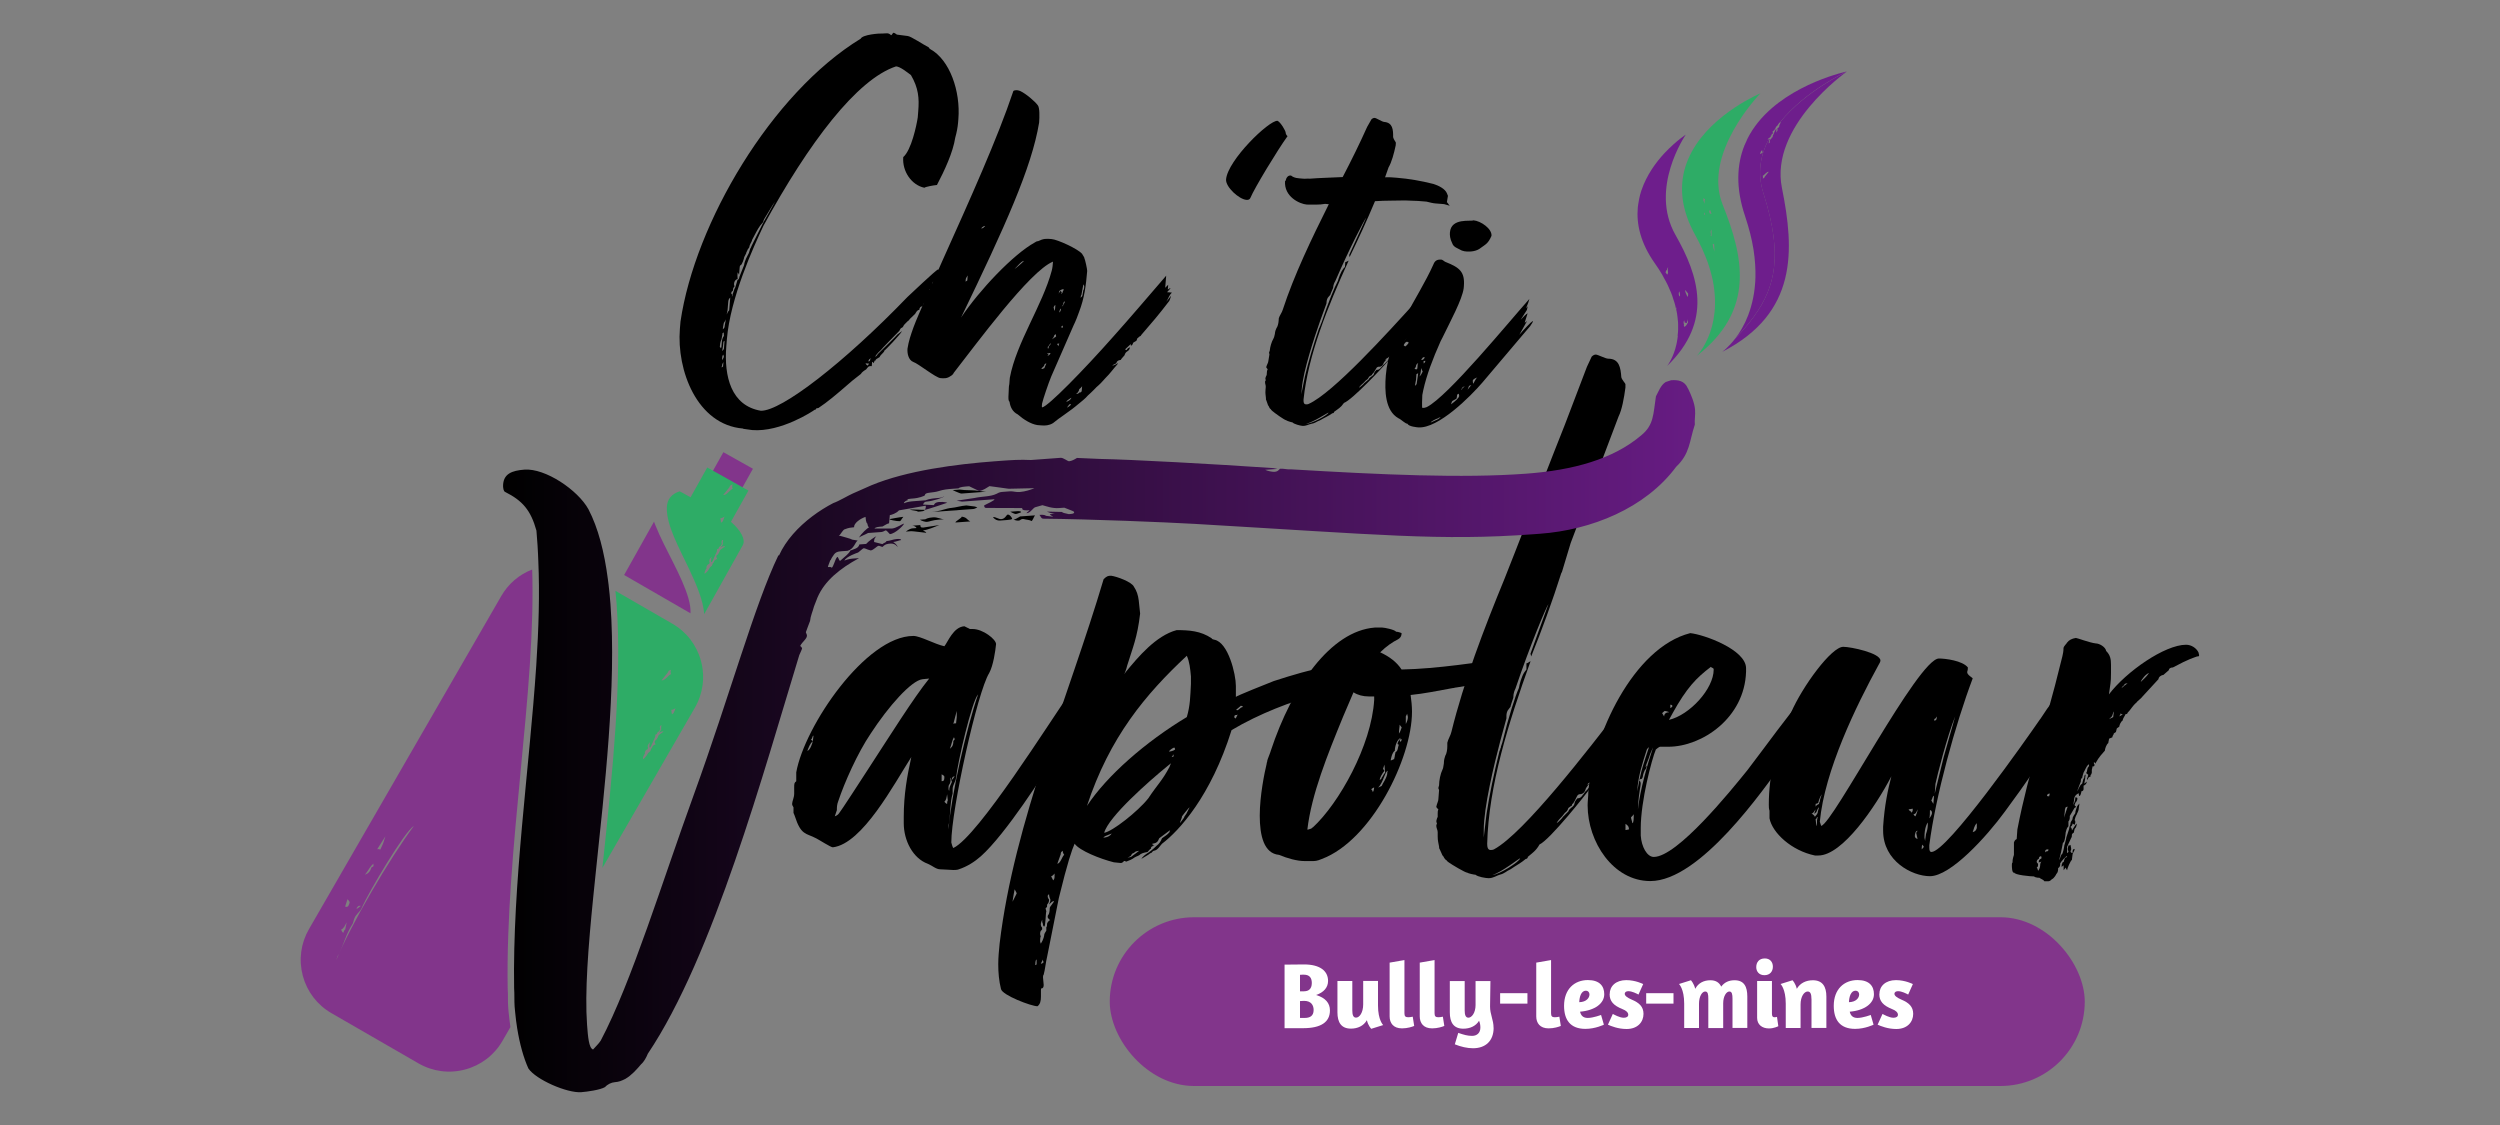 <?xml version="1.0" encoding="UTF-8"?>
<svg id="Calque_1" xmlns="http://www.w3.org/2000/svg" xmlns:xlink="http://www.w3.org/1999/xlink" viewBox="0 0 400 180">
  <rect x="0" y="0" width="400" height="180" fill="#808080" stroke="none"/>
  <defs>
    <style>
      .cls-1 {
        fill: #2eac66;
      }

      .cls-2 {
        fill: #fff;
      }

      .cls-3 {
        fill: none;
      }

      .cls-4 {
        fill: #82358b;
      }

      .cls-5 {
        fill: url(#Dégradé_sans_nom);
      }

      .cls-6 {
        fill: #6e1e8c;
      }
    </style>
    <linearGradient id="Dégradé_sans_nom" data-name="Dégradé sans nom" x1="80.49" y1="64.21" x2="271.23" y2="64.21" gradientTransform="translate(0 182) scale(1 -1)" gradientUnits="userSpaceOnUse">
      <stop offset="0" stop-color="#000"/>
      <stop offset="1" stop-color="#671c83"/>
    </linearGradient>
  </defs>
  <polygon class="cls-3" points="268.22 49.6 268.21 49.59 268.21 49.59 268.22 49.6"/>
  <path class="cls-1" d="M273.56,42.99c-.06-.21-.14-.43-.21-.65.07.22.15.43.21.65Z"/>
  <path class="cls-1" d="M273.83,43.97c-.05-.2-.11-.41-.17-.62.06.21.12.42.17.62Z"/>
  <path class="cls-1" d="M273.23,41.98c-.08-.22-.17-.45-.26-.68.09.23.18.46.26.68Z"/>
  <path class="cls-1" d="M274.04,44.91c-.04-.2-.09-.41-.14-.61.05.21.1.41.14.61Z"/>
  <path class="cls-1" d="M271.84,38.76c-.19-.37-.39-.75-.6-1.14.21.39.42.76.6,1.14Z"/>
  <path class="cls-1" d="M272.83,40.94c-.1-.24-.21-.49-.32-.74.11.25.22.5.32.74Z"/>
  <path class="cls-1" d="M272.37,39.87c-.12-.27-.26-.54-.39-.81.13.27.27.55.39.81Z"/>
  <path class="cls-1" d="M274.09,45.2c.04.2.07.4.1.59v-.06c-.03-.17-.06-.35-.1-.53Z"/>
  <path class="cls-1" d="M273.57,53.3c.02-.05.04-.1.05-.15-.02.05-.04.1-.05.15Z"/>
  <path class="cls-1" d="M274.36,47.36c0-.09-.01-.17-.02-.26,0,.09.01.18.02.26Z"/>
  <path class="cls-1" d="M273.88,52.32c.02-.06.03-.12.05-.18-.02.06-.03.12-.05.18Z"/>
  <path class="cls-1" d="M273.24,54.12s.02-.04.03-.06c0,.02-.02.04-.03.06Z"/>
  <path class="cls-1" d="M274.14,51.19s.02-.09.02-.14c0,.05-.01.09-.02.14Z"/>
  <path class="cls-1" d="M274.31,50.03s0-.06.01-.1c0,.03,0,.06-.01.1Z"/>
  <path class="cls-1" d="M281.41,15.05c-1.52.69-9.68,4.67-11.79,11.76,2.11-7.09,10.27-11.07,11.79-11.76Z"/>
  <path class="cls-6" d="M280.72,41.1c-.03-.25-.07-.5-.1-.75.04.25.07.51.1.75Z"/>
  <path class="cls-6" d="M295.2,11.5c-1.84.45-11.79,3.17-15.59,10.66,3.81-7.49,13.75-10.21,15.59-10.66Z"/>
  <path class="cls-6" d="M280.84,42.64c.01.24.02.48.03.71,0-.23-.02-.47-.03-.71Z"/>
  <path class="cls-6" d="M283.3,21.88c.09-.25.21-.44.28-.47s.09-.08.1-.14c.02-.05,0-.11-.02-.16-.2.3-.38.61-.55.93.09-.06.18-.12.19-.16h0Z"/>
  <path class="cls-6" d="M279.71,50.41s.04-.1.05-.15c-.02.05-.04.1-.05.15Z"/>
  <path class="cls-6" d="M279.19,51.61c.03-.06.06-.13.09-.19-.03.06-.06.13-.09.19Z"/>
  <path class="cls-6" d="M284.82,19.52s.04-.04.06-.05v.17c-.06.15-.11.31-.19.39.03.07,0,.17-.02.22-.07.2-.17.17-.26.25-.02.05-.07.2,0,.17-.02.05.02.12-.02.22-.04.1-.14.24-.23.32.05-.15.07-.2.05-.32,0,0,.07-.2-.03-.24s-.45.98-.54,1.07l-.02.22c-.02.05-.09.08-.14.07-.05.15-.07.2-.14.24-.07.03-.15.12-.21.27.05.19.03.24.01.29-.04.1-.09.08-.15.12.05-.15.05-.32.04-.44.04-.1.14-.24.23-.32-.11.05-.2.09-.27.12-1.32,2.53-1.87,5.42-.86,8.59.83,2.61,1.36,4.91,1.63,6.96.92,7.17-1.46,11.43-6.17,16.39.02-.02.04-.05.05-.07-1.09,1.42-2.04,2.1-2.09,2.14,12.11-6.22,11.56-16.29,9.56-26.22-1.99-9.85,10.2-18.5,10.38-18.62-.18.09-6.63,3.09-10.67,8.09v-.03ZM282.35,28.3c-.05.13-.07.2-.31.26.05-.13.07-.2,0-.44.24-.06.6-.68.96-.63l-.65.81Z"/>
  <path class="cls-6" d="M283.84,20.85s.08-.09.09-.14c-.03.05-.06.09-.09.14Z"/>
  <path class="cls-6" d="M284.06,20.52s-.02.03-.03.04c0,0,0-.01.02-.01v-.02h.01Z"/>
  <path class="cls-6" d="M278.11,53.49s.03-.04.04-.06c-.01.02-.03.04-.04.06Z"/>
  <path class="cls-6" d="M279.11,23.26c.1-.24.21-.47.32-.7-.11.23-.22.46-.32.7Z"/>
  <path class="cls-6" d="M280.33,38.66c-.06-.28-.13-.58-.2-.87.07.29.14.59.2.87Z"/>
  <path class="cls-6" d="M280.56,39.9c-.04-.26-.09-.53-.15-.8.05.27.1.54.15.8Z"/>
  <path class="cls-6" d="M280.74,46.17c.01-.1.02-.2.03-.3-.01.1-.02.2-.03.3Z"/>
  <path class="cls-6" d="M280.48,47.77c.02-.08.04-.17.05-.25-.02.09-.03.17-.05.25Z"/>
  <path class="cls-6" d="M280.83,42.25c-.02-.24-.04-.48-.06-.72.02.24.05.49.06.72Z"/>
  <path class="cls-6" d="M278.64,52.64c.03-.05.06-.1.09-.16-.03.05-.06.1-.09.16Z"/>
  <path class="cls-6" d="M279.67,36c-.14-.46-.28-.93-.44-1.4.16.48.31.94.44,1.4Z"/>
  <path class="cls-6" d="M280.03,37.36c-.08-.32-.18-.66-.27-.99.09.33.19.67.27.99Z"/>
  <path class="cls-6" d="M280.14,49.14s.02-.07.03-.11c-.01.04-.02.07-.03.11Z"/>
  <path class="cls-1" d="M281.41,15.05c-1.52.69-9.68,4.67-11.79,11.76-.9,3.04-.7,6.65,1.62,10.81.21.39.42.76.6,1.14.05.1.09.2.14.29.13.27.27.55.39.81.05.11.09.22.14.33.11.25.22.5.32.74.05.12.09.24.14.36.09.23.18.46.26.68.04.12.08.24.12.36.07.22.15.43.21.65.04.12.07.24.1.35.06.21.12.42.17.62.03.11.05.22.08.33.05.21.1.41.14.61.02.1.03.19.05.29.03.18.07.36.1.53v.06c.07.45.11.88.15,1.31,0,.09.01.18.02.26.03.41.04.81.03,1.2v.23c0,.39-.03.78-.07,1.14,0,.03,0,.06-.01.1-.04.36-.09.7-.15,1.03,0,.05-.01.09-.02.14-.06.33-.14.64-.21.95-.02.06-.03.12-.05.18-.08.29-.17.57-.26.83-.02.05-.04.1-.05.15-.1.27-.19.52-.3.76,0,.02-.02.04-.03.06-.1.23-.2.44-.3.64-.71,1.41-1.43,2.15-1.47,2.19,9.48-7.36,7.43-15.97,4.14-24.21-3.26-8.18,5.91-17.65,6.04-17.79h0s-.1.04-.24.11h-.01ZM272.79,34.28c-.06.02-.04.08-.16.12.04-.08.08-.36.14-.38.06-.02.02.26.02.26ZM272.78,32.61l-.24-.53c.04-.08-.02-.26-.04-.32.06-.02.14.02.3.1-.12.24-.06.42-.02.75ZM273.52,34.05c-.1-.3-.06-.38.12-.44l.2.61c-.28-.04-.3-.1-.32-.16h0ZM273.82,37.84c-.02-.06-.1-.1-.12-.16-.02-.06.08-.16.06-.22-.04-.12-.1-.3-.04-.52l.12-.24c-.02.54.06.79-.03,1.15h.01ZM274.15,39.68c-.04-.12-.08-.44-.12-.57.3-.1.16-.12.22-.14l.07,1.25-.18-.55h0Z"/>
  <path class="cls-3" d="M283.3,21.88c.09-.25.21-.44.28-.47s.09-.08.1-.14c.02-.05,0-.11-.02-.16-.2.3-.38.61-.55.93.09-.06.18-.12.19-.16h0Z"/>
  <path class="cls-3" d="M284.06,20.52s-.02.03-.03.04c0,0,0-.01.02-.01v-.02h.01Z"/>
  <path class="cls-6" d="M295.2,11.5c-1.84.45-11.79,3.17-15.59,10.66-.07.13-.12.27-.18.41-.11.23-.22.46-.32.7-1.21,3.03-1.44,6.76.11,11.34.16.48.31.94.44,1.4.04.12.06.24.1.36.09.33.19.67.27.99.04.15.06.29.1.43.07.29.14.59.2.87.03.15.05.3.08.45.05.27.1.54.15.8.02.15.04.3.06.45.04.25.07.51.1.75.02.14.03.28.04.43.02.24.05.49.06.72,0,.13.01.26.02.39.01.24.02.48.03.71v1.02c-.01.52-.05,1.01-.1,1.49-.01.1-.02.2-.03.3-.06.47-.12.92-.21,1.35-.02.09-.03.17-.05.25-.09.44-.19.86-.31,1.26-.01.04-.02.07-.03.11-.11.39-.24.76-.37,1.12-.02.05-.04.1-.05.15-.14.36-.28.69-.43,1.01-.03.06-.06.13-.09.19-.15.31-.3.6-.46.88-.03.05-.06.1-.09.16-.16.28-.32.54-.49.79-.01.02-.03.04-.04.06-.16.23-.31.45-.47.65-.02.02-.04.05-.05.07,4.71-4.96,7.09-9.22,6.17-16.39-.26-2.05-.8-4.34-1.63-6.96-1.01-3.18-.46-6.07.86-8.59-.07.02-.12.03-.17.01-.02-.04.14-.14.29-.24.17-.32.36-.63.55-.93-.04-.1-.11-.17-.04-.15,0,0,.05.02.21-.1,0,0,0-.01.02-.02.03-.05.06-.09.09-.14,0,0,0-.02.01-.03.02-.04.04-.09.09-.12,0-.01.02-.03.03-.04l.08-.23c.15-.12.24-.2.26-.25.02-.05.16-.3.42-.52,4.04-5,10.49-8,10.67-8.09h0s-.12.03-.29.07h-.02ZM281.59,24.65l.09-.26c.05-.13.09-.26.27-.35l.06.47c-.13-.05-.42.15-.42.15h0Z"/>
  <path class="cls-2" d="M269.44,48.77c.14.05.12-.51.12-.51l-.48-.59c.04.1-.01.23.11.52l.25.57h0Z"/>
  <path class="cls-3" d="M269.5,51.26c-.1.04-.2.32-.04.7-.14-.05.03.33.03.33.38-.17.45-.54.6-.72-.04-.1-.13-.29-.11-.52-.07.37-.08.6-.08.6.04.1-.37-.07-.37-.07l-.03-.33h0Z"/>
  <path class="cls-2" d="M268.17,48.71c.14.05.15-.18,0-.78-.05.14-.2.31,0,.78Z"/>
  <path class="cls-3" d="M266.74,43.16c-.19.08-.25.45-.25.45l.26.34c.15-.18.16-.41.12-.5s.04-.69.04-.69c0,0-.2.31-.16.41h-.01Z"/>
  <path class="cls-3" d="M269.5,51.26c-.1.04-.2.32-.04.7-.14-.05.03.33.03.33.38-.17.45-.54.6-.72-.04-.1-.13-.29-.11-.52-.07.37-.08.6-.08.6.04.1-.37-.07-.37-.07l-.03-.33h0Z"/>
  <path class="cls-3" d="M268.17,48.71c.14.05.15-.18,0-.78-.05.14-.2.31,0,.78Z"/>
  <path class="cls-3" d="M269.44,48.77c.14.05.12-.51.12-.51l-.48-.59c.04.1-.01.23.11.52l.25.57h0Z"/>
  <path d="M171.27,110.77l-.44,3.53.88-1.21-.11.77-.33.55.55-.22.22.88-.11.88-3.09,4.96c-1.76,2.87-7.94,12.56-11.9,16.09-.99.88-2.2,1.65-3.53,2.09-.22.11-.77.11-.88.11-.33,0-1.65-.11-2.09-.11-.66,0-1.21-.55-1.98-.88-2.42-.88-3.86-3.75-3.86-6.5v-.99c0-3.64.55-6.61,1.21-9.59-2.76,4.3-7.82,13.89-12.56,14.44-.33,0-2.2-1.21-2.65-1.43-1.65-.88-2.42-.44-3.42-3.53,0,0-.11-.33-.22-.55v-.88c-.11-.22-.22-.33-.22-.55,0-.44.33-.99.33-1.65v-.99c0-.55,0-.77.33-.99v-1.43c1.32-7.39,11.13-21.82,18.74-21.82,1.1,0,3.42,1.32,4.96,1.65.55-.66,1.43-3.09,3.2-3.2l.88.44h.44c1.65,0,3.75,1.65,3.75,2.42-.11,1.1-.44,3.42-1.1,4.63-1.87,2.98-6.06,21.82-6.06,27.11.22.88.33.88.33.88,3.97-1.87,15.54-20.39,18.73-24.91h0ZM129.17,120.14c.44-.11.77-1.1.88-1.54-.44.33-.66.99-.88,1.54ZM130.05,118.59l.11-.88c-.22,0-.11.44-.44.66.11,0,.22.11.33.22ZM147.57,108.68c-1.76.22-5.4,4.3-8.27,8.71-2.09,3.09-4.19,7.82-5.18,10.8-.22.55-.22.99-.22,1.43l-.33.99s.33-.11.55-.33c.33-.44.11,0,4.96-7.49,3.09-4.74,7.16-11.24,9.59-14.22-.33,0-.88.11-1.1.11ZM150.66,124.99c.33,0,.44-.11.44-.66,0-.11,0-.22-.44-.44v1.1ZM151.54,128.62c0-.11,0-.44.11-.55l-.11-.99c-.11.55-.11.88-.44,1.21.22.22.33.33.44.33ZM152.42,126.97c-.44,1.54-.33,2.98-.55,4.52,0,.22-.11.44-.11.66v.55c.44-5.51,2.87-16.2,4.74-21.6-.99.99-3.31,11.02-3.53,13.34-.11.77-.55,1.1-.55,1.87v.66ZM152.31,125.1l-.22-.66c-.11,0,0,.11,0,.44,0,.22-.11.55-.22.66s-.11.44-.11.55,0,.33.11.44c0-.66.22-.88.44-1.43h0ZM151.98,119.81l.33-.33c.22-.33.22-.66.22-.88,0-.11.22-.22.22-.33s-.11-.22-.11-.33c-.33.55-.33.99-.66,1.87h0ZM152.42,124.32s-.22.44-.11.44.33-.44.44-.55c-.22,0-.22.11-.33.11ZM153.08,114.74v-.99l-.55,2.09c.11,0-.11-.11.44-.11,0-.22.11-.77.11-.99h0Z"/>
  <path d="M211.93,107.13c.11.22.22.44.33.33-.11.44-.44.88-.55,1.1,0,.44-.11,1.1-.66,1.1-.11,0,0,.44-.22.44-.11,0-.22.44-.22.55.11.11-.11-.11.44-.11,0,.11-.22.44-.22.55-4.08,1.1-9.37,3.09-13.78,5.73-3.31,10.58-8.38,16.09-11.13,18.18-.33.33-.66.99-1.21,1.1-.11,0-.33.11-.44.33-.11,0-.44.22-.55.33l-1.1.66c.11-.22.44-.55.77-.77.55-.33,1.1-.77,1.65-1.32.44-.33.66-.66.88-1.21.44-.33.88-.55,1.21-.99,0,0,0-.22.11-.33l-1.76,1.32c-.11.22-.22.55-.44.66-.11.11-.55.22-.66.22-.11.11.22.22.33.22-.22.11-.33.11-.33.22-.22,0-.22.22-.22.33-.11,0-.55.55-.55.55,0,0-.77.11-1.1.33-.33.33-.66.33-.99.55-.44.33-.77.44-1.32.66-.11,0-.11-.11-.33-.11-.22.22-.33.33-.55.33l-1.1-.11c-2.2-.55-5.51-1.87-6.28-2.98-.44.99-1.1,2.87-2.53,8.71l-1.87,9.37c-.22.88-.33,2.09-.55,2.87-.11.11-.11.33-.11.44,0,.33.11.88.11,1.21s-.11.55-.33.55c-.11,0-.11.11-.11.33v.99c0,.66-.11,1.21-.55,1.54-.99,0-5.62-1.76-5.84-2.75-.33-1.32-.44-2.65-.44-3.97,0-1.1.11-2.2.22-3.31,2.32-19.51,11.02-39.35,16.64-58.3.55-.55.77-.55,1.21-.55.88.11,3.31.99,3.64,1.76.44.66.66,1.32.77,2.2l.22,2.09c-.44,3.86-1.21,5.51-2.09,8.38-.11.55-.33.99-.44,1.32l.22-.33c1.98-2.42,4.85-5.84,8.15-6.72,1.98,0,3.86.11,5.62,1.32,0,.11.33.22.44.22,2.2.44,3.42,5.51,3.42,7.38v1.76c0-.11,5.18-2.2,6.06-2.53,3.09-.99,5.51-1.76,9.26-2.42.11,0-.55.33-.77.55h-.33l-.03.03ZM162.67,142.95c0-.11-.33-.66-.33-.66,0,0-.33,1.76-.33,1.98l.66-1.32h0ZM165.86,153.53c-.22,0-.22.77-.22.88.22,0,.22-.11.22-.33v-.55ZM166.42,150.66l.11.33c.44-.66.55-1.32.55-1.43s.11-.33.33-.66v-.55c.11-.11.11-.22.11-.33s0-.33.11-.44c.22-.33.33-.33.33-.33.22,0-.33-.22-.33-.55,0-.11,0-.22.11-.33s.22-.55.22-1.1c0-.22.77-.99.66-1.1-.22,0-.44.22-.77.55.11-.22.22-.55.22-.77-.11-.22-.22-.55-.22-.88-.11.11-.22.11-.22.33,0,.11,0,.22.22.55,0,.33-.11.55-.22.66s-.11.22-.11.55c-.11,0-.22.11-.22.22l.11.44c-.11.22-.11,2.42-.33,2.42s-.22-.44-.22-.44c-.11-.22-.11-.33-.11-.66-.11.22-.22.55-.22.77s.11.33.11.44c.11-.11.11.22.11.33-.11.22-.33.22-.33.66,0,.11,0,.33.11.44-.11.22-.11.55-.11.88ZM166.86,153.53l-.33.66c.22,0,.33-.11.44-.22,0-.11-.11-.22-.11-.44ZM168.51,140.86c.22-.22.22-.44.22-.66v-.44s-.33.44-.55.44l.33.66ZM170.05,136.12c-.33.22-.33.33-.33.55l-.55,1.54c.55-.11.77-1.21,1.1-1.43-.22-.33-.22-.44-.22-.66ZM190.55,108.23c-.11-1.21-.22-2.32-.66-3.31-6.61,6.17-12.34,13-15.98,24.03,3.2-4.85,9.37-10.25,15.98-14.22.55-1.87.55-3.31.66-5.29v-1.21ZM177.88,133.36l-1.1.44c-.11.11-.22.22-.33.22.77,0,1.21-.33,1.43-.66h0ZM183.72,127.74c1.54-2.32,2.2-2.76,3.42-5.07,0-.11.11-.22.22-.55l-.55.44c-2.97,2.42-9.48,8.15-10.14,10.69,1.32-.22,5.4-3.42,7.05-5.51ZM181.73,136.23c-.11.11-.44.33-.55.33-.22.22-.22.44-.33.44l-.44.22.55-.11,1.32-.99-.55.11ZM188.01,119.92c0-.33-.11-.11-.11-.33-.33.11-.77.44-.88.66.22,0,.77-.11.99-.33ZM187.46,121.13c.22,0,.22-.11.33-.11,0,0,0-.22-.11-.33,0,.22-.11.33-.22.44ZM189.45,130.83c0-.22.44-.66.44-.77l.44-.88c-.11,0-1.21,1.43-1.21,1.43,0,.33-.22.55-.33,1.1l.66-.88h0ZM198.04,114.3c-.11.11-.22.11-.33.11s-.22.11-.22.22c0,.33.11.22.22.33l.33-.66ZM198.6,113.19c.22,0,.22-.11.22-.22-.22,0-.33-.11-.33,0l-.66.55c-.11.11.11.11.22.11l.55-.44Z"/>
  <path d="M225.7,111.21c.11.77.22,1.76.22,2.65,0,7.49-6.5,20.61-14.44,23.58-.77.33-1.1.33-1.54.33h-1.21c-1.21,0-2.76-.44-4.08-.99-2.43-.22-3.09-3.09-3.09-6.28s.77-6.94,1.1-8.27c0-.22.11-.33.11-.55,0-.11.55-1.43.55-1.54,3.42-10.36,9.59-19.18,16.64-19.73h1.21c.33,0,1.98.33,2.2.66.33,0,.88.22.88.22,0,.22,0,.66-.55.99-.88.44-1.87,1.1-2.87,2.09,1.43.66,2.64,1.54,3.42,2.75,5.84-.11,12.56-1.21,16.53-1.76.33,0-2.09,3.31-2.32,3.42-1.54.55-3.31.88-5.4,1.21-.22,0-.44.11-.66.11-2.42.44-4.52.88-6.72,1.1h.02ZM219.86,111.43h-.88c-.88,0-1.76-.22-2.42-.66l-1.65,3.86c-2.53,6.17-5.07,12.45-5.73,18.08,0,.11.44-.11.55-.11s.22-.22.33-.22c4.19-3.86,9.37-13.11,9.81-20.39v-.55h-.01ZM219.86,125.98c-.22.11-.44.22-.44.33s.22.11.22.44c.11-.11.22-.44.22-.77ZM221.73,123.66l-.33.77c-.11.33-.55,1.32-.88,1.54-.11.11.55-.22.55-.22.22-.55.66-.99.88-1.87,0-.11,0-.44.11-.55-.11,0-.22.11-.33.33ZM221.29,123s.11.22.22.33c-.44.55-.66.99-.77,1.43.11,0,.33-.11.33-.33.22-.22.33-.66.55-.77l-.11-1.32-.22.66h0ZM223.83,119.14c-.11,0-.22,0-.22-.22.11-.33.33-.66.55-.88-.66.22-.99,1.43-.99,2.09-.44.22-.66,1.43-.66,1.54.11,0,.55-.22.55-.22,0-.11.11-.33.11-.55,0-.11.11-.44.11-.55.44-.22.33-.77.55-1.21h0ZM223.94,115.95c0,.44-.11.77-.11,1.43.22-.33.33-.66.44-.99l-.33-.44h0ZM223.94,118.37c0,.11.11.22.11.33.22-.11.22-.44.22-.44-.22,0-.33.11-.33.11ZM224.93,114.63v1.21c.22-.44.33-.77.33-1.1,0-.22-.11-.33-.11-.55l-.22.44Z"/>
  <path d="M249.84,91.59c-1.43,4.52-3.2,9.37-4.85,13.44l-.11-.44,2.87-7.94c-.33.44-2.87,6.39-5.29,13.56-.11.22-.33.66-.33,1.43l-.33.99c0,.11-.11.22-.11.44l-.33.44c-.22.22-.33.66-.33.99v.44l-.99,3.64c-.99,3.75-2.64,10.58-2.64,14.22v1.21l.44-3.75c.44-2.97,1.21-6.61,2.09-10.14.11-.11.11-.22.11-.33.11-.11.11-.22.11-.33l.22-.66c.99-4.08,2.09-7.49,2.65-8.71.11-.66.44-1.87.88-2.53l.33-.44v-.99c.22,0,.55-.33.66-.33-3.53,9.81-6.72,19.95-6.94,29.21,0,.55.11.99.55.99.11,0,.33,0,.55-.11,4.85-2.65,15.1-15.98,20.28-22.7l1.21-1.54c.33-.33.44-.77.66-.99.11-.11.22-.33.55-.33l-.44.88c.11,0,.55-.11.88-.66,0,.11-.11.22-.11.44-.11.44-.33.99-.55,1.43l.88-1.1c.11-.11,0,.33,0,.44-.22.44-.44.88-.77,1.32l.99-.99v1.1c-.11.22-.11.55-.55.66l-.11.88c-.11.77-1.21,2.2-1.54,2.87l-5.73,8.15c-.99,1.43-6.72,8.6-8.38,9.37-.55.99-1.1,1.32-1.87,1.98,0,.33-.33.33-.33.33-.77.66-1.65,1.1-2.42,1.65-.77.33-.88.66-1.76.88-.44.11-.99.55-1.76.55-.44,0-1.76-.22-2.09-.55-.22,0-1.21-.22-1.32-.33-.33,0-2.53-1.32-2.98-1.65-.11-.11-.33-.22-.33-.33-.44-.22-.44-.66-.66-.77l-.44-.99c-.11-.11-.11-.33-.11-.44-.11-.66-.22-.88-.22-1.65v-.66c0-.33-.22-.66-.22-.99,0-.11,0-.22.11-.33,0,0-.11-.33-.11-.44,0,0,.11-.55.22-.66v-.55c0-.22,0-.44.11-.66-.22-.22-.33-.33-.33-.44.11-.55.33-.88.33-1.21l.11-1.43c0-.11-.11-.22-.11-.33,0,0,0-.11.11-.44,0-.77.22-1.87.55-2.53.11-.22.11-.33.22-.99,0-.55.11-.88.22-1.21.22-.33.33-.99.33-1.54v-.55c.11-.55.55-1.21.66-1.76,1.98-8.04,5.18-16.42,8.49-24.47.73-1.76,8.91-22.88,9.65-24.64l3.53-9.26.77-1.65c.22-.22.44-.33.66-.33.33,0,1.54.66,1.99.66,1.76,0,1.98,1.43,2.09,2.97.11.44.66.99.66,1.1v.55c-.22,1.65-.55,3.53-1.1,4.63l-7.66,20.24c-.48,1.58-.95,3.16-1.43,4.74l-.04-.03ZM243.22,137.33c0-.11-3.09,2.32-4.41,2.65.99,0,4.3-2.09,4.41-2.65ZM254.24,125.43c.11-.11-.55.66-.55.88-.11.33-.33.77-.99.77-.11,0-.22.11-.33.22l-.44.88c-.11.11-.22.44-.33.44s0,.33-.22.33l-.44.33c-.11.33-.22.55-.55.77l-.44.55c-.22.22-.77.77-.88,1.1.11,0,.99-.88.99-.99l.88-.88c.11-.44.66-.66.88-.99,0,0,.11-.22.11-.33,0-.22.33-.66.44-.77.44,0,.66-.22.88-.55.22-.22.33-.55.66-.77l.88-1.1.88-1.43c-.22,0-.44.22-.44.33-.11.33,0,.44-.55.66,0,.11-.44.33-.77.66l.33-.11h0ZM257,120.25c.66-.22,1.43-1.21,1.43-1.32.11-.22.22-.66.11-.55l-1.54,1.87h0Z"/>
  <path d="M264.6,137.11c3.75,0,12.23-10.47,14.99-13.89,3.2-4.19,6.5-8.82,8.82-11.46l-.11,1.1c.11-.22.33-.44.55-.66.11-.11-.11.77-.22,1.32l.44-.66c.11-.11.44.77.44.99.44.22.11.77.55.77.22,0-1.76,3.2-1.98,3.42l-2.65,3.75c-3.31,4.63-13.44,19.18-21.38,19.18-5.95,0-10.03-6.28-10.03-12.12,0-.66.11-1.43.11-2.09.66-8.93,7.16-23.14,16.31-25.46,2.2.22,8.93,2.65,8.93,5.62v.55c-.22,7.39-7.05,12.01-12.45,12.01h-1.32c-.11,0-.55.33-.66.44-.66,1.54-2.42,8.27-2.42,12.56v1.21c.11,1.76.99,3.42,2.09,3.42h0ZM260.08,131.82v.99c.11,0,.55-.11.55-.11,0-.22,0-.55-.55-.88ZM260.96,130.83c.22.77.22.88.22.88.22,0,.22-.88.22-1.43-.22.33-.44.44-.44.55h0ZM262.07,129.5c.33-3.09,1.54-7.27,2.42-9.92-.22.44-.55,1.21-.66,1.65l-.55,1.43c0,.11.22-.22.22-.22,0,0-.11.55-.22.66-.11,0-.44.88-.44,1.21,0,0-.11.33-.22.33s-.22,0-.33.22l.33-1.43c.22-.88,1.21-3.86,1.21-3.86-.11,0-.33.33-.33.33-.66,2.09-1.43,4.3-1.54,6.72l.33-1.76c.11.11.22.22.22.55,0,.22-.11.77-.11.77,0,0-.33,1.98-.33,3.31h0ZM267.03,113.97c0-.11-.66-.22-.66-.22-.11,0-.33.33-.44.33l.33.55c0-.22.11-.66.77-.66h0ZM267.58,114.19l-.55.99c3.31-.77,7.16-4.96,7.16-8.05,0-.33-.33-.22-.44-.44-2.32,1.76-3.86,3.31-6.17,7.49h0ZM267.58,112.97c0-.22-.33-.22-.33-.22v.55c.22-.11.33-.22.33-.33ZM284,122.67c-.11,0-.22.11-.22.22s.77-.33.77-.66c-.44,0-.44.11-.44.11,0,.22-.11.33-.11.33Z"/>
  <path d="M326.43,115.07l1.1-1.65c.44-.55,1.32-1.87,1.32-1.87,0,.33,0,.44.11.44l-.11.44c-.66,1.1-.44.99-.33.99l.66-.88c.11.22.22.33.22.44l-.77,1.76.99-1.32v.77l-.33.55c.11.11.11.44.22.44,0,0,0-.11.11-.22v.88c0,.22-.55,1.43-.55,1.54-.11.11-1.1,2.75-8.27,12.45-2.98,4.08-8.71,10.36-12.01,10.36-2.87,0-7.49-2.43-7.49-7.27v-.66c.22-3.42.77-5.95,1.32-8.05-2.53,4.85-7.82,12.67-11.68,12.67h-.55c-3.75-.77-6.83-3.64-7.27-5.95v-1.21c-.11-.33-.11-.66-.11-.99,0-4.74,1.1-9.26,3.53-14.66,1.87-4.3,6.5-10.58,8.38-10.58,1.21,0,5.95.99,5.95,2.2,0,.22-.22.55-.22.55-3.75,6.83-8.71,17.08-9.48,25.24l.22.66c1.87-.33,15.54-26.78,18.84-26.78.99,0,3.75.33,4.63,1.43,0,.55-.11.55-.11.77,0,.44.88.88.88.99-2.75,7.27-5.95,18.84-6.94,26.67v.44c0,.44.11.66.33.66,2.53,0,15.21-18.08,17.41-21.27v.02ZM290.5,129.5c-.22.22-.33.66-.66.66,0,0,.44.22.55.55,0-.11.33-.33.44-.66,0-.22.11-.44.22-.88-.22.11-.33.55-.44.77-.11.11-.33.33-.33.22l.22-.66ZM291.16,128.29c0-.33.22-.88.33-1.21-.33.44-.55,1.21-.55,1.32s-.33.22-.44.22v.44c.11-.22.33-.33.55-.44,0-.11,0-.22.11-.33h0ZM290.83,130.72c-.22,0-.11.33-.33.33,0,.22.11,1.1.22,1.1v-.88l.11-.55ZM305.38,129.5c.11.33.44.22.44.55.22-.22.22-.33.22-.66l-.66.11ZM306.81,129.5c-.11.22-.22.77-.66.77.11.22.22.33.33.33.11-.33.33-.66.33-1.1h0ZM306.59,133.25c.11-.11.22-.33.22-.33-.33,0-.44.55-.44.88.11.44.33.33.44.44l-.22-.99ZM307.58,135.13c-.11.11-.11.77-.11.77.22-.22.33-.33.33-.44s-.22-.22-.22-.33ZM308.46,131.6c-.11.11-.55.77-.55,2.42l.11.55c0-.33.11-.77.11-.88,0-.44.33-.66.33-2.09h0ZM309.12,130.06c0-.22-.11-.44-.33-.44,0,.33,0,1.1-.11,1.32.11-.11.44-.55.44-.88h0ZM309.01,128.07l.33.55c0-.22.11-1.21.11-1.32-.33.22-.22.44-.44.77h0ZM309.67,114.96c-.11,0-.22.11-.22.33.33,0,.44-.11.44-.66l-.22.33ZM312.87,114.52c-1.32,3.2-2.98,9.81-3.2,10.91l-.11,1.54,1.43-5.84,1.87-6.61h.01ZM316.29,132.48v-.77c-.44.44-.44.88-.66,1.43.44-.11.55-.33.66-.66h0Z"/>
  <path d="M322.23,139.64c-.33,0-.33-.99-.33-1.21s0-.33.11-.44c0-.33,0-.55.22-1.21v-1.98c.11-.33.22-.44.44-.55l.11-1.54c1.87-9.7,4.52-16.64,6.94-26.67.11-.55.44-1.43.44-2.32,0-.33.55-.77.55-.88.33-.44.77-.66,1.43-.77.22,0,2.2.77,3.2.88.55,0,1.54.55,1.65,1.21.66.66.77,1.32.77,2.2v1.32c0,1.65-.11,1.65-.33,3.42,2.76-3.64,8.93-7.94,12.34-7.94.88,0,1.65.55,1.98,1.21,0,.11.11.33.11.44,0,.22-.11.22-.33.22-.55.22-1.21.33-3.86,1.76-.44,0-.66.22-.66.44l-.88.77c-.33,0-.77.33-.77.66l-2.53,2.75c-.33.44-.88.77-.99.99-.66.55-.88,1.1-1.43,1.65,0,0,0,.22-.33.22-.11.33-.44.66-.44.99-.33.22-.55.77-.55.99-.22.22-.44.22-.44.44,0,0,0,.11-.11.44l-.33.22c0,.22-.22.33-.22.55.11.11-.55.22-.55.33,0,.22-.11.44-.11.66-.33.22-.55.99-.55,1.21-.44.55-.88.88-1.54,2.09,0-.11-.22-.33-.22-.22,0,.22,0,.33.11.33,0,.33-.11.33-.33.33,0,.22-.11.44-.11.55v.44c-.11.55-.22.11-.22.66-.33,0-.33.22-.55.55,0-.33,0-.44.11-.44,0-.22.11-.44.11-.44,0,.11-.22-.22-.33-.22,0,0-.11.11.11-.33,0-.22.11-.44.11-.55.22-.22.22-.33.22-.55-.33,0-.77,1.21-.88,1.32,0,0-.22.66-.22.88-.22,0-.22.33-.22.55-.11.33-.55,1.32-.55,1.54,0,.11.33-.99.77-1.21.11-.55.22-.88.33-.88,0-.22,0-.55.22-.55,0,0-.11.99-.22,1.43l.44-.33c-.11.44-.33.55-.55.66v.55s0,.33-.33.33c-.11.55-.22.77-.33.77s-.11-.44-.11-.44c-.55.22-.77.66-.77,1.21l-.11.66c.33-.66.33-.99.33-1.21.33,0,.33.11.33.22,0,0,0,.33-.33.66,0,.11-.11.22-.11.33s.11.22.22.22c0,0-.11.33-.22.22l-.77,1.32c0,.33,0,.66-.22.88v.77c-.33.33-.33.66-.44.99,0,0-.11,1.65-.44,1.65l-.22,1.1c0,.22-.44,1.65-.33,1.65,0,0,.22-.77.33-.88.22,0,.44-1.32.44-1.43,0,0,.33-1.1.33-1.32.11-.33.33-.99.44-1.32,0-.33.22-.66.22-.88,0-.33.33-.55.33-.77,0-.33.33-.66.44-.88,0-.33.11-.55.22-.88,0-.22.33-.55.44-.66l-.11.77c0,.44-.33.88-.33.99-.11.11-.33.77-.33.88.11.11.11.22.11.33,0,.22-.11.33-.11.44l-.33-.22c0,.33-.22.44-.33.55.22.22.22.33.22.55,0,.11.44-.77.77-1.1,0,.22,0,.55-.33.88-.11.33-.11.55-.11.55-.33.22-.33.33-.33.44s0,.33-.11.44l-.66,1.43v.99c.22-.11.22-.22.22-.33-.11-.11-.11-.22-.11-.33,0-.22.11-.44.11-.55.11,0,.22,0,.33-.11,0,.11.11.44.11.66s-.11.33-.11.33c0,0,0,.33.33.33,0-.33,0-.66.33-.66,0,.33-.33.66-.33.88l-.11.88c-.22.11-.77,1.43-.77,1.65-.11-.22-.22-.33-.22-.44l-.33.44v-.77c-.11,0-.22.22-.33.22,0,0,0-.44.11-.55,0,0,0-.22.22-.22,0,0,.11-.44.22-.66.22-.11.33-.11.33-.22,0-.33-1.1.99-1.1,1.1,0,.33,0,.55-.33.77,0,.33,0,.66-.33.99.11-.11-.33.66-.66.77-.11.11-.33.33-.55.33h-.66c-.22-.33-.55-.33-.77-.55,0,0-.66,0-.88-.22-.44,0-3.2-.22-3.2-.66l-.02.07ZM326.53,137c-.11,0-.33.11-.33.44-.22,0-.33.33-.33.44s.11.22.22.33c0,.33,0,.55-.22.55.11.11.22.55.22.55.11,0,.33-.55.33-.77,0-.44.11-.55.22-.77-.11.22-.22.11-.44.22,0-.44.11-.44.44-.66,0-.22,0-.33-.11-.33h0ZM327.75,135.9c-.33,0-.55,0-.55.55,0-.11.11-.22.22-.22.33,0,.33-.22.33-.33ZM327.97,126.97c-.22,0-.44.11-.44.33-.11.11.33.11.33.11l.11-.44h0ZM330.39,129.5c0,.44-.11.77-.11,1.32,0-.22.55-1.76.55-1.76-.11,0-.33.11-.33.11,0,.11-.11.22-.11.33h0ZM338.11,114.74c0-.22.11-.66.11-.88-.11,0-.22.66-.33.77l-.44.44.66-.33ZM339.1,114.63l.55-.33s-.33,0-.33-.22c0,.22-.11.22-.22.55ZM339.87,109.67c-.22,0-.44.44-.44.44,0,0,.77-.66.99-.77-.44,0-.55.11-.55.33ZM343.84,107.68c-.44.11-1.21.99-1.32,1.43.44-.44.88-.77,1.32-1.43Z"/>
  <path d="M118.91,68.57c-7.42-.6-10.66-9.37-10.13-15.94l.1-1.19c2.3-15.7,14.55-36.53,28.83-45.25.31-.66,2.99-.87,3.59-.83.17.01.43-.05.69-.03.17.01.42.12.58.31.18-.07.29-.41.38-.4.26.02.49.3.58.3l1.7.22c.51.04,2.55,1.41,3.37,1.82,0,0,.15.27.24.28,3.13,1.71,4.86,6.75,4.5,11.19l-.05.6c-.06.68-.21,1.53-.45,2.37-.36,2.37-1.72,5.27-2.93,7.58-.52.04-1.83.28-2.01.44-2.03-.42-3.57-2.61-3.38-4.91,1.29-1.1,2.13-5.07,2.32-6.34l.08-1.02c.17-2.05.04-3.69-1.17-5.76-.65-.48-1.7-1.34-2.38-1.39-6.27,2.07-13.95,12.18-21.22,25.51-1.56,3.31-5.31,11.51-5.85,18.16l-.09,1.11c-.39,4.86.78,9.51,5.52,10.32,3.26.09,13.33-7.68,23.46-18.2.28-.24,4.65-4.43,4.91-4.41.09,0,.16.18.14.36l-.28,1.35c-.03.34-.71.29-.71.29l-.05.6c0,.17.31.37.31.37,0,.09-.1.16-.28.24l-.51-.04c.08.09.22.45.21.53,0,.17-.69,1.15-.69,1.15,0,.09-.1.16-.11.33-.36.14-.47.56-.49.73-.34-.03-.53.21-.56.56-.34-.03-.65.63-.65.63l-.74.71c-.28.24-.11.25-.47.48-.65.63-.47.48-.66.72,0,.09-.2.33-.28.32-.18.07-.28.24-.38.49-.94.96-2.9,2.94-2.91,3.03,0,0-.83.71-.95,1.13.09,0,.37-.31.38-.4.38-.4,3.17-3.09,3.18-3.18l.73-.54c-.3.58-2.74,3.13-2.83,3.12-.03.34-.56.56-.77,1.05-.45.31-.62.29-.65.55-.17-.01-.18.07-.19.16s-.2.33-.19.24c0-.17-.07-.18-.16-.19l-.06.68c-.6-.05-.62.21-.9.53-.27.15-.72.46-.83.71l-1.38,1.09c-1.01.86-2.87,2.52-4.33,3.6l-1.09.77-.35.06c-.02.26-.18.16-.28.24-.19.16-5.36,3.6-9.97,3.23l-1.44-.2v-.04ZM115.79,53.12c-.01.17-.18.16-.18.16-.03.43-.15.76-.17,1.02-.21.41-.24.84-.27,1.18,0,0,.16.18.15.27,0-.09.09-.08.11-.25l.05-.6c.03-.43.06-.77.35-1.17l-.04-.6h0ZM115.82,51.66s-.13.5-.17,1.02c.08,0,.28-.32.28-.32.03-.43.15-.76.19-1.27-.11.33-.31.58-.31.58h0ZM115.83,55.78l.1-1.28c0,.09-.18.07-.19.24-.03.43-.08.94-.2,1.44.1-.16.28-.24.29-.41h0ZM115.51,57.65c.19-.24.29-.41.31-.66,0,0-.08-.09-.06-.26-.18.16-.19.24-.2.41l-.04.51h-.01ZM115.69,58.61l.06-.68c-.11.25-.19.24-.21.5-.01.17-.11.33-.11.33.17.01.18-.07.27-.15h0ZM116.83,47.62c-.28.24-.29.41-.34,1l-.08,1.02c0,.09-.12.42-.14.68.11-.25.21-.5.4-.66l.17-2.05h-.01ZM117.1,47.47c.09-.08.11-.25.12-.42.1-.16.24-.84.43-1.08l.35-1.17c.18-.07.28-.24.3-.49l.76-1.91c.06-.68.55-1.5.76-1.91l.23-.75c.09,0,.11-.25.21-.41l1.74-3.47s.3-.58.91-1.64l1.1-1.97c-.1.16-.39.57-.39.57l-1.29,2.13s-.2.33-.22.58l-.48.56c-.48.65-.8,1.4-1.3,2.3-.03.34-.4.66-.44,1.17l-.29.41c-.01.17-.2.33-.22.58l-.3.58c-.01.17-.37,1.34-.62,1.32-.09.08-.11.25-.12.42l-.09,1.11c-.07-.18-.22-.45-.23-.36-.02.26-.05.6,0,1.03-.35.06-.55.39-.57.73,0,.08-.02.26.06.35,0,.08-.02.26-.11.25-.09.08-.1.16-.11.33s-.02.26-.2.33c0,0,0,.08-.11.25,0,.09.08.09.15.27l-.03.34v-.03ZM138.48,58.13c.07.18.31.37.31.37,0,0,.18-.16.28-.32l-.6-.05h.01ZM139.41,57.35c-.26-.02-.45.22-.47.48,0,0,.26.02.28-.24,0,0,0-.17.19-.24Z"/>
  <path d="M186.44,46.04l.47-.48-.06.77c.19-.16.36-.23.45-.22l-.57.64.77.06c-.47.48-.49.82-.89,1.47l.77-.97c-.12.42-.24.84-.42,1-1.54,2.02-2.58,3.23-4.38,5.31,0,.17-.36.23-.37.31-.1.16-.27.15-.28.32,0,.09-.11.33-.2.33-.09.08-.45.22-.45.31,0,.17-.21.41-.29.41s-.08-.09-.06-.26l-.93.87.25.11c.2-.33.28-.32.55-.47-.15.85-.64.46-.88,1.3-.1.16-.56.56-.57.73,0,0-.69.03-.73.54-.45.22-.62.29-.63.38.09,0,.7-.2.89-.44,0,.08-.11.25-.11.25-.66.72-1.15,1.45-1.89,2.17-.48.56-.94,1.04-1.5,1.51.18-.16-.84.88-1.3,1.27-.48.56-1.02.95-1.58,1.42-1.38,1.18-3.01,2.16-4.02,3.02-.63.38-1.24.42-1.92.36l-.6-.05c-1.02-.17-2.16-.86-3.13-1.71-.83-.41-1.19-1.21-1.3-1.99l-.15-.27c-.06-.35-.02-.78,0-1.2.05-.6,0-.95.11-1.37l.08-1.02c1.06-5.67,5.23-11.6,6.71-17.15.13-.51.16-.93.2-1.44-3.73,1.5-12.33,13.26-15.87,17.78-.11.25-.29.41-.56.56-.55.39-1.06.34-1.57.3-.77-.06-3.59-2.35-4.34-2.58-.83-.32-1-1.46-.94-2.14.18-1.19.52-2.19.97-3.44.66-1.84,3.9-8.96,4.65-10.7,4.4-9.78,8.8-19.56,11.29-27,0-.17.36-.23.7-.2.17.01.33.11.42.12.91.42,2.36,1.65,2.82,2.29.31.37.28,1.83.21,2.76-1.18,7.21-5.47,16.65-12.49,31.2,2.93-4.4,8.38-10.14,11.79-12.01.09-.08.36-.23.53-.21.89-.44,1.32-.41,2.17-.34.94.08,4.17,1.54,4.88,2.37.07.18.39.55.37.72.08.09.46,1.76.44,2.01-.19,2.3-.44,4.34-1.31,6.59,0,.09-.66,1.75-.85,2.08l-3.59,8.21c-.42,1-1.33,3.67-1.47,4.35l-.03.34c0,.09-.02.26.06.26.96-.18,6.58-5.91,11.4-11.36,2.65-2.96,5.59-6.42,8.43-9.71l-.16,1.96v-.03ZM154.82,44.08c-.2.33-.3.49-.3.58l-.03.43c0-.09.27-.15.28-.24l.06-.77h0ZM157.33,36.47c0-.09.37-.31.28-.32-.26-.02-.54.3-.63.38.26.02.26-.06.35-.06ZM162.29,43.06c.09,0,1.28-1.01,1.57-1.33-.35.06-.54.3-.72.46l-.84.88h-.01ZM166.66,59.04c.08,0,.17.01.44-.14,0,0,.22-.58.32-.75-.17-.01-.35.14-.37.4-.09.08-.55.47-.38.49h-.01ZM168.12,54.87c-.19.24-.29.41-.29.41,0,.08-.19.16-.19.24s-.02.26.06.26c.09-.08.11-.25.12-.42.18-.07.28-.24.3-.49ZM167.55,56.62s.09,0,.26-.06l-.21.41c.19-.16.45-.22.47-.48-.43-.03-.52.04-.53.13h.01ZM168.86,48.83c-.08-.09-.28.32-.28.32l.12.61c0-.09.1-.16.12-.42l.04-.51h0ZM168.92,53.47c-.18.07-.28.24-.28.32s-.3.49-.3.49c0,0,.27-.15.28-.24.17.01.36-.23.36-.23l-.06-.35h0ZM169.89,46.76l-.11.25c.09,0,.27-.15.3-.49.08.09.11-.25.11-.25-.34-.03-.53.21-.71.29,0,.09-.02.26-.12.42.19-.24.29-.41.29-.41,0-.09.24.19.24.19ZM169.76,49.42c-.08-.09-.18.07-.3.58.09-.08.27-.15.3-.58ZM169.36,55.4c0-.09.02-.26.12-.42-.09,0-.26-.02-.35.06l.23.36h0ZM169.87,49.08c.19-.24.27-.15.29-.41l.19-.24c0-.08-.06-.26-.06-.26-.1.16-.2.41-.22.58l-.2.33ZM170.06,52.1c-.09,0-.27.15-.28.24,0,0,.08.09.25.11l.03-.34h0ZM170.62,64.26c0,.09.36-.14.36-.14.09,0,.28-.24.37-.31,0-.09.1-.16.19-.24-.18.16-.27.15-.27.15-.09.08-.63.38-.65.55h0ZM171.01,64.81c-.09.08-.29.41-.29.41.18-.07.63-.38.65-.55-.17-.01-.26-.02-.36.14ZM173.35,46.44c.1-.16.12-.42.13-.59s-.07-.18-.14-.36l-.31,1.69c-.09.08-.11.25-.13.5,0-.09.28-.24.29-.41l.15-.85v.02ZM173.08,62.48l.06-.68c-.1.16-.28.32-.47.48,0,.17-.11.33-.21.5l-.28.24c.34.03.44-.14.53-.22.26.02.36-.14.37-.31h0Z"/>
  <path d="M204.4,19.33c.5.21,1.33,1.65,1.31,1.91,0,.17.14.44.3.54-1.64,2.27-5.31,8.33-5.96,9.91-.11.25-.37.31-.62.29-1.2-.1-3.35-2.07-3.26-3.27.25-3.07,6.87-9.49,8.23-9.38Z"/>
  <path d="M205.68,28.96c.13-.59.42-.91.84-.88.08,0,.16.1.33.2.41.2.75.23,1.09.26l.6.05c.34.03.6-.04,1.03,0,1.56-.13,3.36-.16,5.26-.26,1.42-2.72,2.76-5.45,3.91-8.02l.7-1.23c.18-.16.36-.23.53-.21.26.02,1.15.61,1.5.64,1.36.11,1.45,1.23,1.43,2.43.06.35.45.81.44.9l-.03.43c-.27,1.27-.65,2.7-1.14,3.51l-.56,1.59c.6-.04,1.29.02,1.88.07,1.96.16,3.83.48,5.85.99.75.23,1.91.76,2.19,1.55l.14.36c-.02.26-.14.67-.17,1.02.09,0,.31.45.47.55-.17-.01-.75-.23-.92-.25l-1.37-.11c-.43-.03-.85-.15-1.44-.29l-1.36-.11c-.6-.05-1.37-.02-2.06-.08-1.46.05-3.18,0-4.82.12-1.28,3.07-2.74,6.22-4.07,8.95l-.06-.35,2.72-5.96c-.28.32-2.62,4.77-4.95,10.16-.1.16-.3.49-.35,1.09l-.32.75c0,.09-.1.16-.11.33l-.28.32c-.18.16-.3.49-.32.75l-.03.34-1,2.75c-1,2.84-2.71,8.03-2.94,10.84l-.08.94.58-2.87c.53-2.28,1.35-5.04,2.26-7.72.09-.08.1-.16.11-.25.09-.08.1-.16.11-.25l.21-.5c1.02-3.09,2.09-5.67,2.59-6.58.13-.5.46-1.42.84-1.91l.28-.32.06-.77c.17.01.45-.22.53-.22-3.35,7.37-6.46,15.02-7.21,22.18-.03.43.02.78.36.8.09,0,.26.02.43-.05,3.92-1.74,12.69-11.43,17.12-16.31l1.04-1.12c.28-.24.39-.57.57-.73.09-.08.19-.24.45-.22l-.4.65c.09,0,.43-.05.72-.46,0,.09-.1.16-.11.33-.11.33-.32.75-.52,1.07l.75-.8c.09-.08-.02.26-.03.34-.2.33-.4.66-.68.98l.83-.71-.07.85c-.1.16-.12.42-.47.48l-.14.68c-.13.59-1.08,1.63-1.37,2.12l-4.95,5.95c-.86,1.05-5.74,6.23-7.07,6.73-.49.73-.94.96-1.57,1.42-.02.26-.28.23-.28.23-.64.46-1.35.75-1.98,1.13-.62.21-.72.46-1.42.57-.35.06-.8.36-1.4.32-.34-.03-1.35-.28-1.59-.56-.17-.01-.92-.25-1-.34-.26-.02-1.88-1.18-2.2-1.47-.08-.09-.24-.19-.24-.28-.33-.2-.3-.54-.46-.64l-.28-.8c-.08-.09-.06-.26-.06-.35-.04-.52-.12-.7-.07-1.29l.04-.51c.02-.26-.13-.53-.11-.78,0-.09,0-.17.11-.25,0,0-.06-.26-.06-.35,0,0,.12-.42.21-.5l.03-.43c0-.17.03-.34.13-.51-.16-.18-.24-.28-.23-.36.12-.42.31-.66.33-.92l.18-1.1c0-.09-.07-.18-.06-.26,0,0,0-.09.11-.33.05-.6.29-1.44.59-1.93.1-.16.11-.25.23-.75.03-.43.14-.68.25-.92.19-.24.32-.75.35-1.17l.03-.43c.12-.42.5-.9.62-1.32,1.83-5.61,4.62-11.39,7.38-16.92l-.6-.05c-.96.18-1.9.1-2.93.11-1.11-.09-3.68-1.24-3.47-3.8l.07.03ZM212.56,66.02c0-.08-2.53,1.6-3.58,1.77.77.06,3.46-1.35,3.58-1.77ZM221.84,57.5c.09-.08-.47.48-.48.65-.11.25-.3.58-.82.53-.09,0-.18.07-.27.15l-.4.66c-.09.08-.2.33-.28.32s-.02.26-.19.24l-.36.23c-.11.25-.21.41-.48.56l-.38.4c-.18.16-.65.55-.75.8.09,0,.82-.62.83-.71l.74-.63c.11-.33.55-.47.75-.71,0,0,.1-.16.11-.25,0-.17.3-.49.39-.57.34.03.53-.13.72-.37.19-.16.29-.41.56-.56l.75-.8.77-1.05c-.17-.01-.36.14-.36.23-.11.25-.03.34-.47.48,0,.09-.36.23-.64.46l.26-.06h0ZM224.29,53.66c.53-.13,1.19-.85,1.19-.93.1-.16.21-.5.12-.42l-1.31,1.35Z"/>
  <path d="M243.11,53.55c.67-.81,1.79-1.92,1.79-1.92.09,0,.38-.4.36-.23-.02.26-.4.66-.4.74l-7.69,9.08c-1.8,2.09-7.04,7.42-10.28,7.16,0,0-1.54-.12-1.67-.57-.43-.03-.98-.68-1.47-.89-2.14-1.2-2.22-4.39-2.02-6.86.53-6.57,5.1-12.13,7.62-17.76.22-.58.58-.81,1.26-.76.26.02.57.39.74.4,2.16.86,3.05,1.54,2.87,3.84l-.03.34c-.23,1.79-2.15,5.32-3.39,7.89l-.3.58c-1.26,2.82-2.24,5.4-2.78,7.85l-.15.76c-.03.43-.08,2.06,0,2.06.26.02.52-.04.7-.12,3.4-1.7,13.13-13.62,16.43-17.31,0,.08-.24.84-.55,1.5l.28-.32-.13.59-.99,1.55c.47-.48.84-.88,1.11-1.03l-.47,1.51c.09,0,.28-.23.36-.23l-1.2,2.14h0ZM225.04,53.98c0-.17-.15-.27-.24-.28,0,.08-.28.32-.3.49.17.01.26.02.25.11s-.1.16-.11.33c.2-.33.38-.49.4-.66h0ZM225.15,54.68c-.26-.02-.45.31-.56.56.08.09.24.19.24.19.08,0,.55-.47.57-.64-.09,0-.16-.1-.25-.11h0ZM226.79,58.84l.03-.43c0-.09.02-.26.11-.33-.18.07-.36.23-.39.57,0,.08-.2.33-.2.33,0,.08.08.09.33.11.09,0,.09-.08.11-.25h0ZM226.54,60.89c0,.09-.13.59-.15.85.19-.16.28-.24.29-.41.19-1.27.2-1.36.22-1.61l-.27.15-.08,1.02h0ZM227.11,60.24c.37-.31.6-.98.5-.9-.17-.01-.13-.53-.23-.36,0,.09-.08.94-.27,1.27h0ZM227.96,57.14c-.17-.01-.35.06-.36.14-.09.08-.19.24-.2.33.26.02.53-.21.55-.47h0ZM227.79,58.15c.18-.07.19-.24.29-.41-.26-.02-.26.06-.36.14.09,0,.07.18.06.26h.01ZM230.53,66.71c-.27.15-.26.06-.45.22-.26.06-1.16.51-1.17.68,0,0,.8-.36.98-.44.26-.06.64-.46.64-.46ZM238.64,37.73c-.53,1.25-.97,1.38-1.7,1.92-.65.55-1.6.64-2.28.59-.26-.02-.43-.03-.76-.15-.74-.4-1.33-.54-1.54-1.16-.37-.72-.41-1.32-.37-1.75.19-2.39,3.4-1.7,3.76-1.93,1.19.1,2.98,1.36,2.89,2.47h0ZM233,63.81l-.54.3c-.18.07-.2.33-.3.58.64-.46,1.28-1.01,1.31-1.35,0-.09-.06-.26-.06-.35-.09.08-.36.14-.28.24,0,.09-.04.51-.13.59h0ZM234.37,61.78c-.09.08-.27.15-.35.14,0,.17-.19.24-.21.41,0,.09.18-.07.19-.24.18-.07.28-.24.37-.31h0ZM234.84,62.33l.57-.73-.36.14-.22.58h0ZM235.64,60.94c0,.09.05.43.05.43.08.09.41-.83.68-.98-.36.14-.71.29-.73.54h0Z"/>
  <path d="M143.94,83.39c.22-.02.2-.23.6-.7-.43.03-2.57.41-2.14.38-.43.03,1.11.35,1.54.32h0Z"/>
  <path d="M145.55,81.53c.45.18,1.1.14,1.33.34.65-.05,1.08-.08,1.06-.3-.43.03-1.74-.09-2.39-.04Z"/>
  <path d="M148.05,83.09l-.86.06c.23.2.9.37,1.11.35.43-.03.85-.28,1.93-.36l.86-.06c-.43.03-1.11-.35-1.76-.31-.22.02-.86.06-1.28.31h0Z"/>
  <path d="M152.86,83.6l2.38-.17c-.68-.38-.48-.62-1.36-.77.02.22-1.03.73-1.02.94Z"/>
  <path d="M150.29,84.01l-2.58.4c-.43.03-.45-.18-.46-.4l-1.3.1c.22-.02.66.17.68.38l-.65.05c-.43.03-1.05.51-1.05.51l.86-.06s.22-.02,2.41.26c-.02-.21-.68-.38-.46-.4.65-.05,1.91-.58,2.55-.84h0Z"/>
  <path d="M163.38,81.96c-.02-.22-.45-.19-.88-.15l-.86.06s.68.39.89.37c.22-.02.85-.28.85-.28Z"/>
  <path d="M152.48,78.42c-.45-.18,1.13.57,1.35.55l3.89-.29c.22-.02-.22.02-1.1-.14-.88-.15-2.17-.06-3.05-.21l-1.08.08h0Z"/>
  <path d="M161.24,82.33c-.22.02-.38.68-1.03.73-.43.03-.9-.37-1.33-.34.25.41.7.6,1.13.57,1.73-.13,1.94-.14,1.93-.36-.25-.41-.48-.62-.7-.6Z"/>
  <path d="M154.62,80.87c-.86.06-1.71.34-2.36.39-.86.06-1.91.57-3.21.67l6.7-.49c.21-.02.63-.26.63-.26,0,0-.45-.18-.66-.17l-1.1-.14h0Z"/>
  <path d="M162.17,83.14c.45.18.66.17.88.15s.2-.23.63-.26c.66.17,1.1.13,1.33.34.22-.02.39-.68.59-.91-.86.06-1.51.11-2.38.17-.42.25-.83.5-1.05.51h0Z"/>
  <path class="cls-2" d="M101.1,118.98c.25.08.36.02.5-.4.03-.08.05-.17-.23-.44l-.27.84Z"/>
  <path class="cls-2" d="M100.89,121.98c.03-.08.11-.34.22-.39l.16-.79c-.22.4-.3.65-.63.82.11.22.17.33.26.36h-.01Z"/>
  <path class="cls-2" d="M101.96,120.93c-.71,1.07-.98,2.2-1.52,3.32-.05.17-.19.31-.25.48l-.13.42c1.68-4.11,6.13-11.7,8.88-15.37-1,.52-5.21,7.63-5.94,9.34-.27.56-.69.71-.88,1.3l-.16.51Z"/>
  <path class="cls-2" d="M103.37,115.34l.33-.17c.25-.2.33-.45.38-.62.03-.08.22-.12.25-.2s-.03-.2,0-.28c-.39.34-.49.68-.96,1.27h0Z"/>
  <path class="cls-2" d="M102.61,118.91s-.28.28-.19.31.36-.26.47-.31c-.17-.05-.2.03-.28,0Z"/>
  <path class="cls-2" d="M105.44,111.73l.24-.76-.93,1.47c.08.03-.06-.11.36.02.05-.17.27-.56.33-.73h0Z"/>
  <rect class="cls-4" x="115.37" y="72.57" width="3.68" height="5.42" transform="translate(-5.77 140.72) rotate(-60.73)"/>
  <path class="cls-5" d="M270.07,62.16c-.53-1.27-1.62-1.4-2.7-1.32l-.85.28c-.83.5-1.18,1.61-1.57,2.29-.44,2.85-.31,4.58-2.36,6.25-4.5,3.81-10.88,5.58-18.44,6.13-10.15.75-23.01.17-37.62-.7-.65.05-1.1-.14-1.74-.09-.2.23-.4.46-.83.49-.43.03-1.1-.13-1.54-.32l1.95-.14s-.67-.17-.88-.15c-9.17-.63-22.69-1.37-27.47-1.45l-3.7-.16c-.42.25-.83.49-1.27.53-.21.02-.91-.58-1.34-.55l-4.75.35c-1.74-.09-3.26.02-4.77.13l-1.08.08c-6.05.45-14.01,1.47-19.7,3.84l-2.94,1.3c-.63.26-2.3,1.26-3.14,1.54-1.12.58-2.28,1.3-3.39,2.14-2.21,1.67-4.21,3.82-5.29,6.23h-.11c-3.79,7.85-7.69,22.18-13.51,38.24-5.01,13.76-9.97,30.05-14.91,39.39-.36.56-.74.86-1.23,1.43-.68-.22-.82-2.08-.96-3.95-.38-5.2.18-12.42,1-20.55.11-1.09.22-2.19.34-3.31,1.47-14.06,3.38-30.29,2.4-43.49-.08-1.06-.18-2.09-.3-3.1-.03-.29-.07-.56-.11-.85-.57-4.36-1.55-8.2-3.11-11.19-1.7-3.09-6.91-6.59-10.24-6.34-2,.15-3.43.66-3.42,2.66.02.27.06.8.33.91,2.78,1.4,4.1,2.91,5.01,6.19l.18,2.4c.06.8.08,1.65.12,2.48.23,5.2.06,10.82-.33,16.72-1.1,16.49-3.82,35-3.54,51.63.07.93.01,2.01.08,2.94.02.32.06.64.09.95.08.86.19,1.69.32,2.51.4,2.49,1.02,4.72,1.79,6.42,1.2,1.79,6.18,3.96,8.45,3.8.93-.07,3.05-.36,3.82-.82.37-.43,1.01-.74,1.55-.78.67-.05,1.06-.21,1.7-.53,1.03-.61,1.77-1.47,2.51-2.33.5-.44.85-1.13,1.08-1.69,10.5-15.63,18.62-45.42,24.23-63.77.11-.28.46-.97.45-1.1,0,0,0-.13-.3-.38.35-.7,1.12-1.15,1.08-1.69,0-.13-.16-.39-.17-.52l.34-.92.33-.87c.07-.81.42-1.5.63-2.32l.43-1.1c.04-.1.08-.21.12-.31,1.13-2.67,3.58-4.65,6.66-6.32l-1.08.08s-.65.05-1.28.31c.38-.68,2.08-1.24,2.08-1.24.22-.02.82-.71,1.03-.73.21-.02.45.19,1.11.35.43-.03,1.03-.73,1.25-.74.21-.02.45.18.66.17.4-.46.83-.49,1.26-.53.43-.03.88.15,1.13.57-.03-.43-.71-.82-.71-.82.43-.03,1.06-.3,1.28-.31-.02-.21-.45-.18-.66-.17-.65.05-1.07.29-1.71.34.02.22-.41.25-.62.48l-1.33-.34c-.05-.65.37-.9.37-.9-.22.02-1.25.75-1.65,1.21l-1.08.08c-.17.66-.81.71-1.45.98-.18.45-.8.93-1.62,1.64-.21.02-.26-.63-.48-.62-.4.46-.54,1.56-.95,1.81.2-.23-.23-.2-.45-.19-.02,0-.06-.02-.09-.02.03-.1.05-.18.09-.29l.3-.79s.03,0,.05,0c.19-.45.39-.68.39-.68.38-.68.82-.71,1.46-.76l.86-.06c1.06-.3,1.2-1.39,1.62-1.64l-.88-.15c-.15-.13-1.37-.44-2.12-.66,0-.03,0-.06.02-.08.03,0,.06.03.1.02.2-.23.58-.91.8-.93.63-.26,1.07-.29,1.5-.33-.05-.65.99-1.38,1.83-1.66.08,1.08.3,1.07.3,1.07.03.43.26.63.26.63-.21.02-1.23.96-1.62,1.64.2-.23,1.05-.51,1.47-.76l2.16-.16c.22-.02.63-.26.63-.26.22-.02.47.4.7.6.86-.06,2.28-1.47,2.26-1.69-.21.02-1.25.74-1.89.79h-2.83c.2-.24.63-.27,1.28-.32.42-.25.83-.49,1.05-.51l.12-1.31c.22-.02,1.07-.29,1.46-.76l4.29-.75c.02.21.03.43-.17.66.43-.03,3.61-1.13,3.61-1.13,0,0-.45-.18-1.31-.12-.21.02-.65.05-.83.5l-1.74-.09c.18-.45.4-.46.62-.48.86-.06,2.77-.64,2.76-.86,0,0-.2.23-.85.28-.65.05-1.51.11-2.14.38l-1.73.13c-.65.05-1.08.08-1.71.34-.02-.22.4-.47.62-.48-.23-.2.2-.23,1.06-.3.43-.03,1.71-.34,1.7-.56-.03-.43,1.28-.31,2.13-.59s1.5-.33,2.36-.39l.86-.06c.2-.23.85-.28,1.71-.34l1.57.75c.65-.05,1.27-.53,1.68-.77l3.07.42,4.12-.09c-.63.26-1.48.54-2.34.61-.65.05-1.09-.14-1.53-.11l-1.08.08c-.43.03-.65.05-1.07.3-1.05.51-2.14.38-3.64.7l-2.79.42.88.15,5.18-.38c.02.22-1.25.74-1.66.99.03.43.25.41.46.4l5.65.02c-.19.45.89.37,1.11.35.21-.02-.61.48-.4.47.65-.05,1.02-.94,1.45-.98l1.06-.3c.66.17,1.56.54,2.64.46l.86-.06c1.34.56,1.56.54,1.57.75.02.22-.41.25-.85.28-.66-.17-.88-.15-1.11-.35-1.96-.07-2.39-.04-2.39-.04,0,0,.9.37,1.33.34l-.86.06c.02.22.68.39.46.4l-1.09-.14c-.23-.2-.67-.17-1.1-.14.22-.02.26.63.7.6,7.82.08,19.15.55,24.17.83,29.66,1.73,39.29,2.75,54.19,1.66l1.08-.08c8.21-.6,16.86-4.06,21.8-10.72,2.23-2.12,2.09-4.07,2.98-6.73-.06-.86.11-1.53.04-2.39-.08-1.08-.61-2.34-1.12-3.39h-.02Z"/>
  <path class="cls-1" d="M112.16,105.77c-.68-2.54-2.31-4.67-4.59-5.98l-9.1-5.25c.07.7.13,1.37.18,2h0c.9,12.27-.67,27.2-2.06,40.37l-.21,1.96,14.79-25.62c1.32-2.28,1.67-4.94.99-7.48h0ZM105.36,117.68c-.14.4-.33.69-.44.75-.11.05-.13.13-.16.21-.08.24.26.54.1.48,0,0-.08-.03-.32.16-.11.05-.16.21-.19.29-.03.08-.06.16-.16.21l-.14.4c-.24.19-.38.32-.41.4-.03.08-.27.53-.76.9v-.27c.09-.24.17-.48.31-.61-.05-.11,0-.27.03-.35.11-.32.27-.27.41-.4.03-.08.11-.32,0-.27.03-.08-.02-.19.03-.35.06-.16.22-.37.36-.51-.08.24-.11.32-.09.51,0,0-.11.32.05.38s.72-1.55.85-1.68l.03-.35c.03-.08.14-.13.22-.1.08-.24.11-.32.22-.37.11-.05.24-.19.33-.43-.08-.3-.05-.38-.02-.46.06-.16.14-.13.24-.19-.08.24-.09.51-.06.7-.06.16-.22.37-.36.51.32-.16.54-.26.7-.21.05.11-.7.48-.76.64h0ZM107.35,107.87c-.38.1-.95,1.07-1.51.99l1.03-1.28c.07-.21.11-.31.49-.41-.07.21-.11.31,0,.7h0ZM107.92,113.74c-.07.21-.14.42-.42.55l-.1-.73c.21.07.67-.24.67-.24l-.14.42h-.01Z"/>
  <path class="cls-4" d="M85.15,91.12c-2.09.81-3.82,2.28-4.95,4.25l-30.76,53.28c-1.32,2.28-1.67,4.94-.99,7.48s2.31,4.67,4.59,5.98l13.9,8.02c2.28,1.32,4.94,1.67,7.48.99s4.67-2.31,5.98-4.59l1.27-2.2c-.11-.73-.2-1.48-.27-2.21l-.02-.15c-.03-.27-.05-.55-.07-.82h0c-.04-.49-.04-1.01-.04-1.54,0-.48,0-.96-.04-1.4-.19-11.17.96-23.13,2.06-34.69.57-5.95,1.11-11.57,1.48-17.08.39-5.87.52-10.89.38-15.31h0ZM61.65,133.85l-.34,1.06c-.07.24-.38.79-.46,1.02-.59-.19-.39,0-.51-.03l1.3-2.05h0ZM59.75,138.18c-.04.12.04.27,0,.39s-.31.16-.35.28c-.07.24-.19.59-.54.87l-.47.24c.65-.83.8-1.3,1.35-1.78h.01ZM57.34,144.95c.12.04.16-.08.39,0-.16.08-.54.48-.66.44s.27-.43.27-.43h0ZM55.6,143.88c.4.39.36.5.32.62-.19.59-.34.67-.7.56l.37-1.18h.01ZM55.46,147.6l-.22,1.1c-.16.08-.27.43-.31.55-.12-.04-.2-.19-.36-.5.47-.24.58-.59.88-1.15h.01ZM53.78,153.69l.19-.59c.08-.24.27-.43.34-.67.76-1.58,1.13-3.15,2.13-4.65l.22-.71c.26-.83.85-1.03,1.23-1.82,1.02-2.4,6.92-12.35,8.31-13.07-3.84,5.14-10.08,15.76-12.43,21.51h.01Z"/>
  <path class="cls-1" d="M116.95,83.49l2.8-5-6.59-3.69-2.67,4.77-1.23-.69c-.17-.1-.34-.19-.51-.27-1.33.43-2.04,1.29-2.06,2.66-.04,2.84,1.95,6.34,3.54,9.72,1.22,2.58,2.3,5.11,2.44,7.27l6.17-11.02c.5-.9-.3-2.37-1.89-3.75ZM116.73,77.92c.07-.21.11-.31.49-.41-.07.21-.11.31,0,.7-.38.1-.95,1.07-1.51.99l1.03-1.28h0ZM115.92,82.66l-.14.42c-.07.21-.14.42-.42.55l-.1-.73c.21.07.67-.24.67-.24h-.01ZM115.22,88.02c-.14.4-.33.69-.44.75-.11.05-.13.13-.16.21-.08.24.26.54.1.48,0,0-.08-.03-.32.16-.11.05-.16.21-.19.29-.03.08-.06.16-.16.21l-.14.4c-.24.18-.38.32-.41.4-.03.08-.27.53-.76.9v-.27c.09-.24.17-.48.31-.61-.05-.11,0-.27.03-.35.11-.32.27-.27.41-.4.03-.08.11-.32,0-.27.03-.08-.02-.19.03-.35.06-.16.22-.37.36-.51-.08.24-.11.32-.09.51,0,0-.11.32.05.38s.72-1.55.85-1.68l.03-.35c.03-.08.14-.13.22-.1.08-.24.11-.32.22-.37.11-.05.24-.18.33-.43-.08-.3-.05-.38-.02-.46.06-.16.14-.13.24-.18-.08.24-.09.51-.06.7-.06.16-.22.37-.36.51.32-.16.54-.26.7-.21.05.11-.7.48-.76.64h0Z"/>
  <path class="cls-4" d="M110.16,95.78c-1.04-3.67-3.74-7.85-5.27-11.67-.09-.22-.17-.43-.25-.64l-4.78,8.53,10.62,6.13c.03-.71-.07-1.48-.32-2.34h0Z"/>
  <path class="cls-3" d="M266.74,43.16c-.19.08-.25.45-.25.45l.26.34c.15-.18.16-.41.12-.5s.04-.69.04-.69c0,0-.2.31-.16.41h-.01Z"/>
  <path class="cls-3" d="M269.49,52.28c.38-.17.45-.54.6-.72-.04-.1-.13-.29-.11-.52-.07.37-.08.6-.08.6.04.1-.37-.07-.37-.07l-.03-.33c-.1.04-.2.32-.04.7-.14-.05.03.33.03.33h0Z"/>
  <path class="cls-6" d="M268.45,53.77c-.02.13-.03.26-.05.38-.03.23-.07.44-.11.65-.02.1-.04.2-.06.29-.06.27-.13.53-.2.77,0,.02-.01.05-.02.07-.52,1.66-1.23,2.58-1.27,2.63,7.39-7.16,5.07-14.4,1.33-20.98-4.22-7.43,1.57-15.92,1.65-16.03-.03.02-.37.24-.9.65-.63.5-1.53,1.27-2.47,2.27,0,.01-.02.02-.03.03-1.4,1.5-2.87,3.53-3.69,5.96,0,.02,0,.04-.02.05-.15.45-.27.91-.36,1.38-.05.27-.1.54-.14.82-.02.15-.04.3-.06.46-.25,2.67.42,5.7,2.73,8.97.43.61.82,1.21,1.17,1.8.11.18.18.35.28.53.22.4.45.8.63,1.19.1.21.17.4.26.6.15.34.31.69.43,1.03.07.2.12.38.18.58.11.32.22.65.3.96.03.1.04.2.07.31.02.08.03.15.05.23.02-.06.05-.12.07-.24l-.02.46h0c.05.11.07.26.09.41.01.06.03.13.04.19.03.16.04.3.06.46.04.28.07.56.09.82.01.16.02.31.02.47,0,.25.01.49,0,.72,0,.15,0,.29-.02.44-.01.23-.03.45-.06.67h.03ZM266.87,43.44c.04.09.03.32-.12.5l-.26-.34s.06-.37.25-.45c-.04-.09.16-.41.16-.41,0,0-.08.6-.04.69h.01ZM270.1,46.96s.02.56-.12.51l-.25-.57c-.13-.29-.07-.42-.11-.52l.48.59h0ZM269.5,51.26l.03.33s.41.16.37.07c0,0,.01-.23.08-.6-.01.23.07.42.11.52-.15.18-.22.55-.6.72,0,0-.17-.38-.03-.33-.17-.38-.06-.66.04-.7h0ZM268.7,46.62c.15.61.14.84,0,.78-.21-.47-.06-.65,0-.78Z"/>
  <rect class="cls-4" x="177.56" y="146.76" width="156" height="27" rx="13.5" ry="13.5"/>
  <g>
    <path class="cls-2" d="M208.65,154.31c2.52,0,3.84,1.02,3.84,2.64,0,1.02-.66,1.83-1.92,2.25,1.5.44,2.22,1.3,2.22,2.46,0,1.88-1.44,2.85-4.3,2.85h-2.96v-10.17c.36,0,2.49-.03,3.12-.03ZM208.69,158.6c.62,0,1.2-.32,1.2-1.32,0-.83-.38-1.33-1.26-1.33-.25,0-.51,0-.63.02v2.64h.69ZM208.74,162.87c.81,0,1.44-.29,1.44-1.27,0-.75-.38-1.46-1.52-1.46-.27,0-.52.01-.66.03v2.7h.73Z"/>
    <path class="cls-2" d="M220.48,156.96v3.91c0,2.37.83,3.14.83,3.14l-1.91.6s-.49-.48-.7-1.38c-.53.93-1.5,1.35-2.55,1.35-1.57,0-2.16-1.02-2.16-2.61v-5.01h2.38v4.69c0,.71.13,1.17.6,1.17.55,0,1.14-.81,1.14-2.12v-3.75h2.37Z"/>
    <path class="cls-2" d="M222.34,154.02l2.37-.41v8.5c0,.48.15.65.6.65.21,0,.51-.04.73-.09l.23,1.48c-.3.13-1.08.39-1.95.39-1.38,0-1.98-.85-1.98-1.92v-8.61Z"/>
    <path class="cls-2" d="M227.16,154.02l2.37-.41v8.5c0,.48.15.65.6.65.21,0,.51-.04.73-.09l.23,1.48c-.3.13-1.08.39-1.95.39-1.38,0-1.98-.85-1.98-1.92v-8.61Z"/>
    <path class="cls-2" d="M238.98,164.45c0,2.08-1.28,3.27-3.3,3.27-.91,0-1.96-.24-2.91-.63l.55-1.83c.88.3,1.47.48,2.21.48.79,0,1.33-.48,1.33-1.33,0-.41-.06-.71-.21-1.09-.53.88-1.49,1.27-2.52,1.27-1.57,0-2.16-1.02-2.16-2.61v-5.01h2.38v4.69c0,.69.13,1.17.6,1.17.53,0,1.14-.79,1.14-2.02v-3.84h2.38l-.06,4.06c-.01,1.28.56,2.13.56,3.42Z"/>
    <path class="cls-2" d="M244.39,158.91v1.67h-4.37v-1.67h4.37Z"/>
    <path class="cls-2" d="M245.8,154.02l2.37-.41v8.5c0,.48.15.65.6.65.21,0,.51-.04.73-.09l.23,1.48c-.3.13-1.08.39-1.95.39-1.38,0-1.98-.85-1.98-1.92v-8.61Z"/>
    <path class="cls-2" d="M256.68,159.08c0,1.46-1.49,2.59-3.87,2.79.13.6.48,1,1.23,1,.87,0,2.13-.48,2.13-.48l.45,1.56s-1.36.67-2.95.67c-2.45,0-3.42-1.48-3.42-3.69,0-2.68,1.67-4.12,3.81-4.12,1.88,0,2.62.97,2.62,2.26ZM254.32,159.14c0-.38-.24-.63-.57-.63-.77,0-1.04.99-1.07,1.84,1.19-.03,1.63-.74,1.63-1.21Z"/>
    <path class="cls-2" d="M257.55,159.06c0-1.28.99-2.24,2.65-2.24,1.5,0,2.71.63,2.71.63l-.75,1.68c-.33-.17-1.02-.54-1.63-.54-.31,0-.57.13-.57.43,0,.32.45.63,1.12.92,1.19.5,1.88,1.12,1.88,2.28,0,1.29-.93,2.42-2.7,2.42-1.38,0-2.49-.47-2.99-.69l.78-1.72c.19.09,1.08.61,1.75.61.42,0,.72-.16.72-.48,0-.38-.38-.69-.88-.88-1.5-.6-2.1-1.29-2.1-2.42Z"/>
    <path class="cls-2" d="M267.76,158.91v1.67h-4.37v-1.67h4.37Z"/>
    <path class="cls-2" d="M277.2,159.81c0-.71-.08-1.17-.5-1.17-.48,0-.99.75-.99,1.89v3.96h-2.38v-4.68c0-.71-.06-1.17-.5-1.17-.49,0-.99.76-.99,1.96v3.88h-2.37v-3.9c0-2.37-.83-3.14-.83-3.14l1.91-.6s.46.48.69,1.37c.48-.93,1.38-1.37,2.42-1.37.87,0,1.41.36,1.74,1.02.52-.72,1.26-1.02,2.13-1.02,1.54,0,2.04,1.04,2.04,2.61v5.02h-2.37v-4.68Z"/>
    <path class="cls-2" d="M282.3,156.03c-.84,0-1.3-.58-1.3-1.29,0-.79.46-1.39,1.37-1.39.83,0,1.29.57,1.29,1.32s-.46,1.36-1.35,1.36ZM281.14,156.96h2.37v5.22c0,.45.14.58.42.58.15,0,.34-.04.39-.06l.21,1.49s-.67.36-1.49.36c-1.12,0-1.9-.63-1.9-1.69v-5.89Z"/>
    <path class="cls-2" d="M289.83,159.81c0-.69-.13-1.17-.6-1.17-.55,0-1.14.78-1.14,2.08v3.76h-2.37v-3.9c0-2.37-.83-3.14-.83-3.14l1.91-.6s.48.48.69,1.37c.53-.93,1.5-1.37,2.57-1.37,1.56,0,2.16,1.04,2.16,2.61v5.02h-2.38v-4.68Z"/>
    <path class="cls-2" d="M299.83,159.08c0,1.46-1.49,2.59-3.87,2.79.13.6.48,1,1.23,1,.87,0,2.13-.48,2.13-.48l.45,1.56s-1.36.67-2.95.67c-2.45,0-3.42-1.48-3.42-3.69,0-2.68,1.67-4.12,3.81-4.12,1.88,0,2.62.97,2.62,2.26ZM297.47,159.14c0-.38-.24-.63-.57-.63-.77,0-1.04.99-1.07,1.84,1.19-.03,1.63-.74,1.63-1.21Z"/>
    <path class="cls-2" d="M300.7,159.06c0-1.28.99-2.24,2.65-2.24,1.5,0,2.71.63,2.71.63l-.75,1.68c-.33-.17-1.02-.54-1.63-.54-.31,0-.57.13-.57.43,0,.32.45.63,1.12.92,1.19.5,1.88,1.12,1.88,2.28,0,1.29-.93,2.42-2.7,2.42-1.38,0-2.49-.47-2.99-.69l.78-1.72c.19.09,1.08.61,1.75.61.42,0,.72-.16.72-.48,0-.38-.38-.69-.88-.88-1.5-.6-2.1-1.29-2.1-2.42Z"/>
  </g>
</svg>